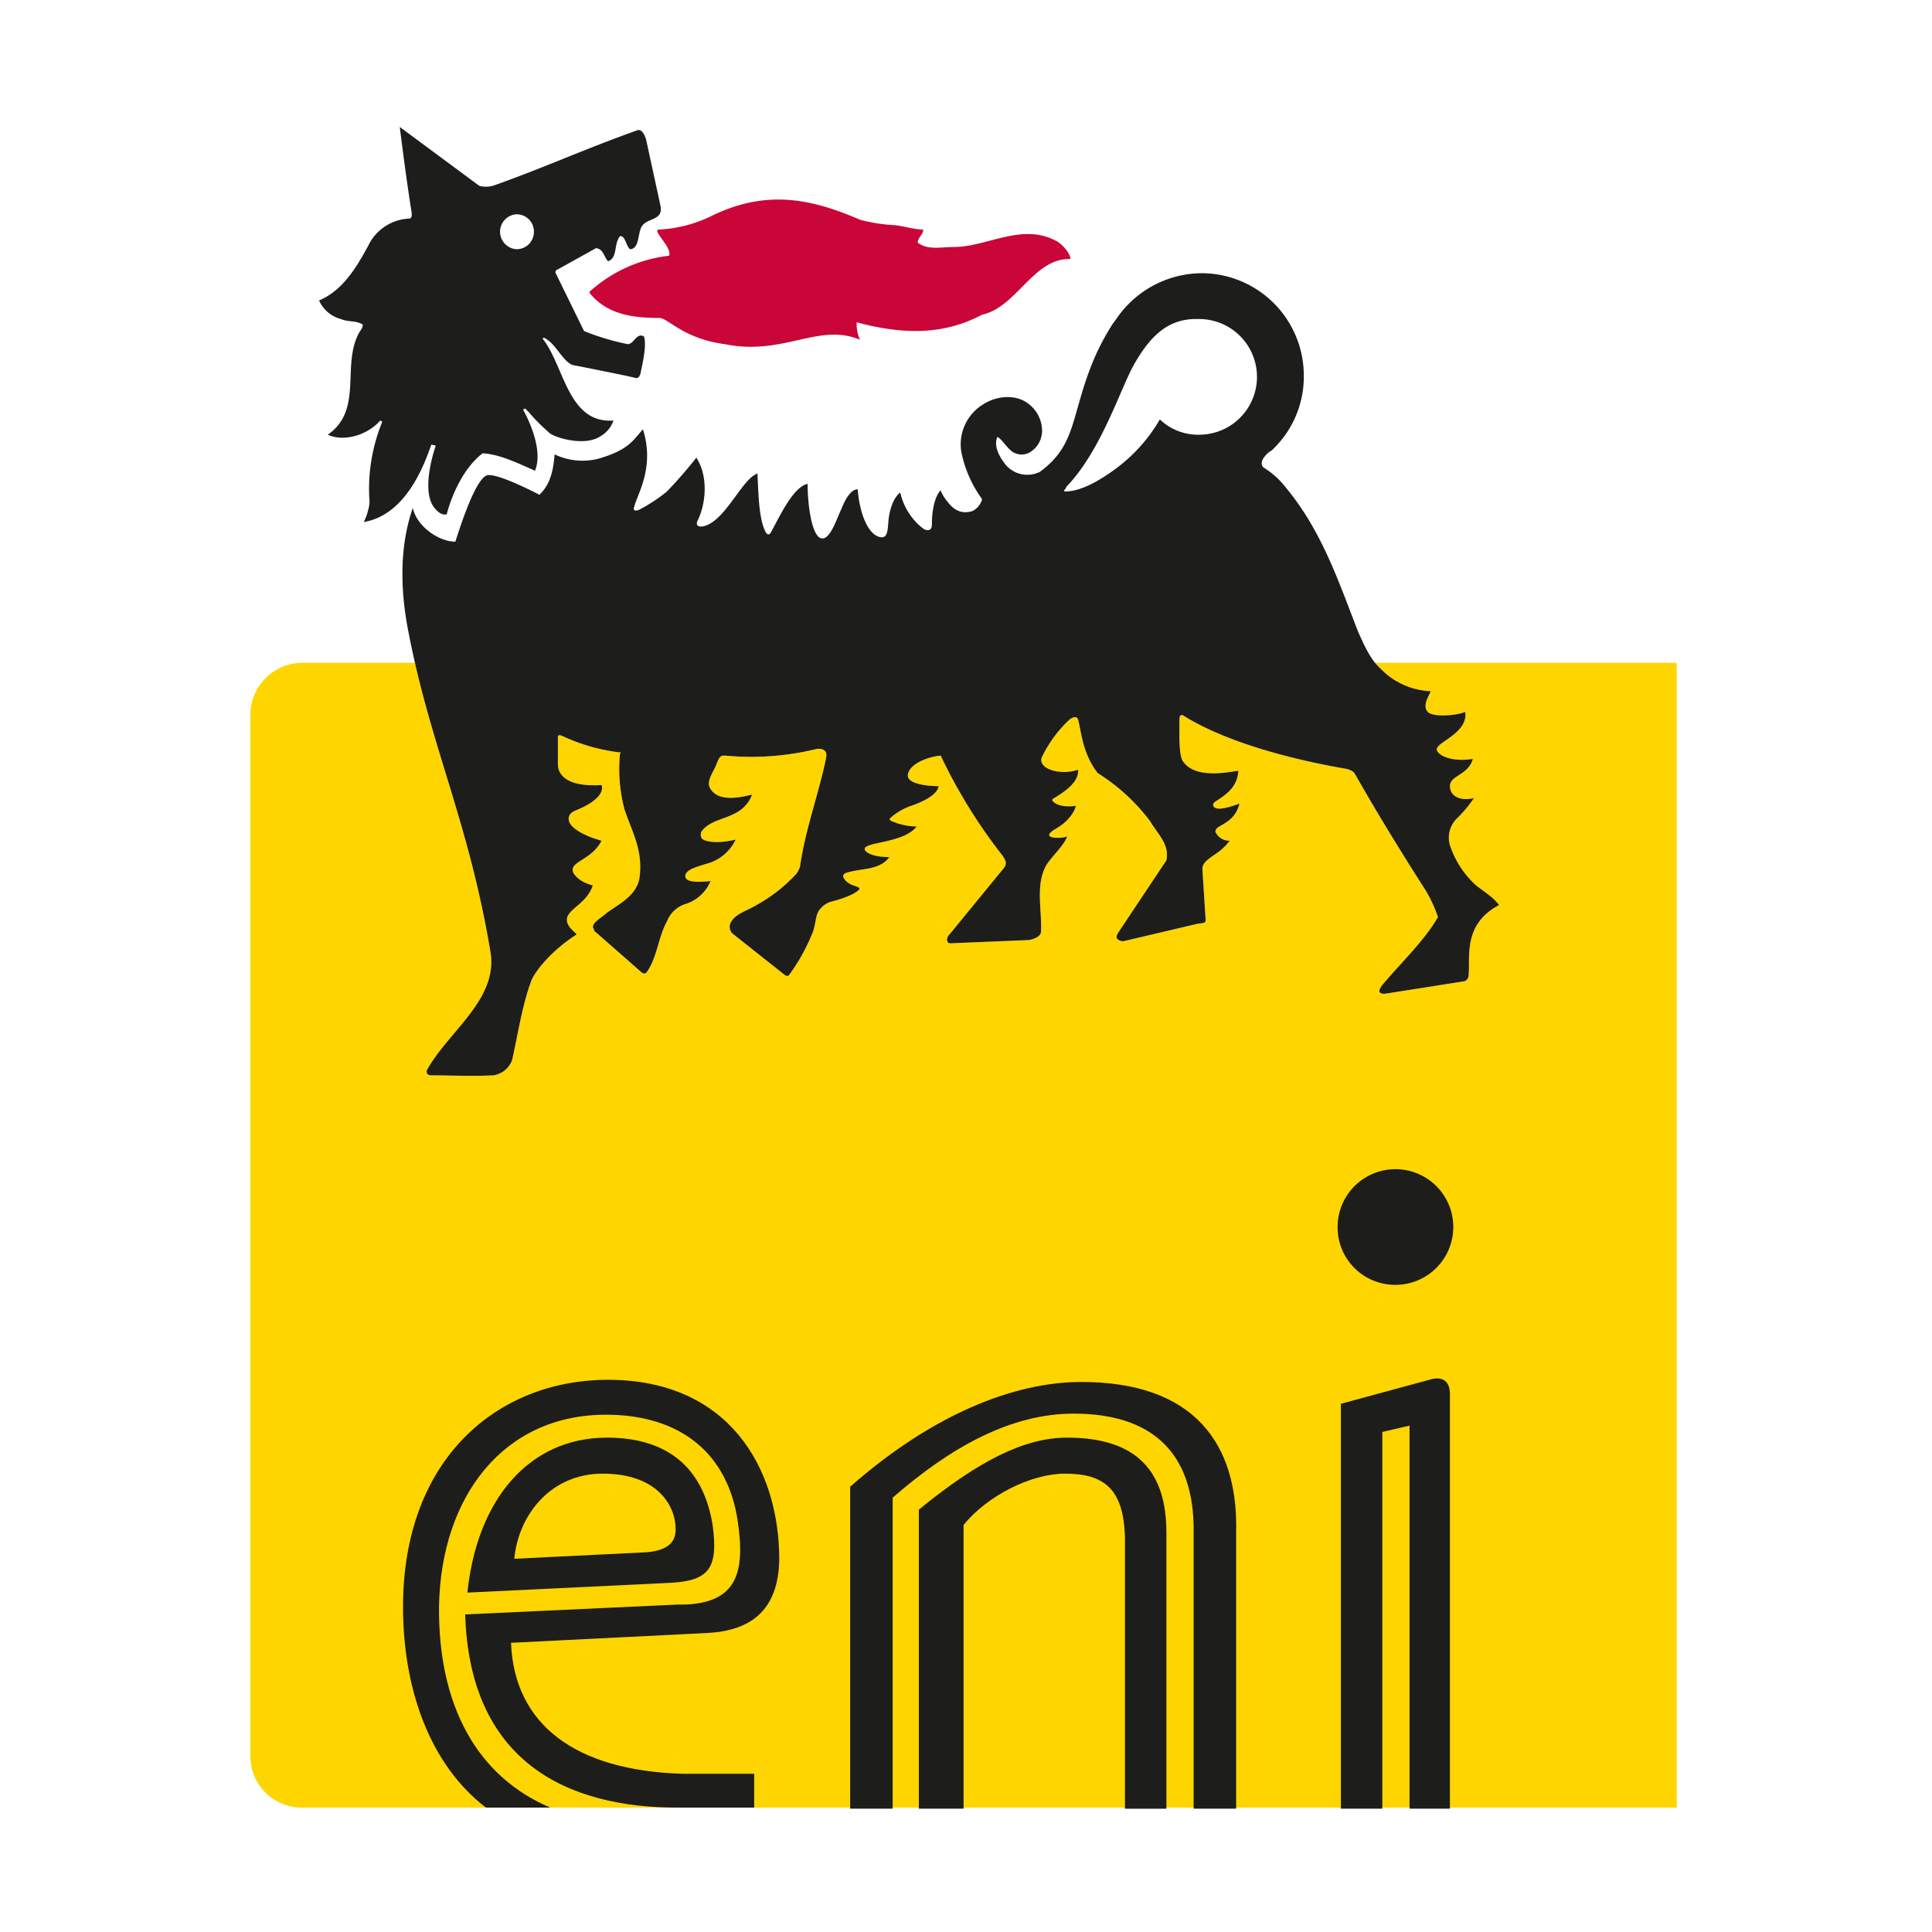 <svg xmlns="http://www.w3.org/2000/svg" xmlns:xlink="http://www.w3.org/1999/xlink" width="300" height="300" viewBox="0 0 300 300"><rect x="0" y="0" width="300" height="300" fill="#808080" stroke="none"/><defs><clipPath id="b"><rect width="300" height="300"/></clipPath></defs><g id="a" clip-path="url(#b)"><rect width="300" height="300" fill="#fff"/><g transform="translate(-45.123 -93.003)"><path d="M226.32,59.1H13.128A8.1,8.1,0,0,0,5,67.065V228.9a7.991,7.991,0,0,0,8.128,7.965H226.489V59.1Z" transform="translate(79 136.822)" fill="#ffd500" fill-rule="evenodd"/><path d="M24.588,159.878c.339-16.946,9.991-29.655,25.908-29.655,11.684,0,18.965,6.1,20.489,16.607,1.185,8.134-.169,13.048-9.483,12.879l-32.851,1.525c.677,22.538,15.409,30.164,33.528,29.994H73.526v-5.253H62.35c-16.595-.508-26.077-7.626-26.585-20.335l30.48-1.525c6.435-.339,11.007-3.22,11.176-11.354,0-14.4-7.959-27.961-26.585-27.961C33.732,124.8,19,137,19,160.048c0,12.879,4.233,24.572,12.869,31.18H41.86C30.684,186.483,24.419,175.638,24.588,159.878Z" transform="translate(88.707 182.457)" fill="#1d1d1b"/><path d="M66.3,141.284v46.432h6.943V143.657c3.725-4.575,10.5-7.964,15.748-7.964,6.1,0,9.144,2.372,9.313,10v42.026h6.435V144.843c0-9.32-4.4-14.743-15.409-14.743C82.725,130.1,75.613,133.659,66.3,141.284Z" transform="translate(121.502 186.138)" fill="#1d1d1b"/><path d="M66.6,142.963c9.144-7.965,18.457-13.048,28.109-13.048,12.023,0,18.8,5.931,18.627,18.471v42.873h6.6V148.385C120.283,134.49,113.34,125,95.9,125c-10.5,0-23.2,5.084-35.9,16.268v49.99h6.6v-48.3Z" transform="translate(117.134 182.595)" fill="#1d1d1b"/><path d="M111.265,133.02l4.4-1.017v59.48h6.265V127.089c0-1.864-1.016-2.881-3.217-2.2L105,128.614v62.869h6.435V133.02Z" transform="translate(148.334 182.37)" fill="#1d1d1b"/><path d="M113.675,123.463a8.981,8.981,0,1,0-8.975-8.981A8.929,8.929,0,0,0,113.675,123.463Z" transform="translate(148.126 169.051)" fill="#1d1d1b"/><path d="M63,143.826c-1.355-8.812-6.773-13.726-16.425-13.726-12.023,0-20.151,9.49-21.675,24.063l31.665-1.525C62.492,152.3,63.847,150.266,63,143.826Zm-5.757.508c0,1.864-1.016,3.22-4.4,3.559L32.181,148.91c.677-6.948,5.757-13.218,13.716-13.218C54.533,135.692,57.243,140.776,57.243,144.335Z" transform="translate(92.797 186.138)" fill="#1d1d1b"/><g transform="translate(94.668 112.718)"><path d="M110.776,25.884c0-.847-1.185-2.2-2.032-2.711-5.419-3.05-10.837.847-16.087.847-2.032,0-4.064.508-5.588-.678,0-.847.847-1.186.847-2.034-1.355,0-2.879-.508-4.4-.678a25.91,25.91,0,0,1-5.419-.847c-7.451-3.22-14.393-4.745-22.86-.678a20.865,20.865,0,0,1-8.3,2.2c-1.355,0,2.032,2.711,1.524,4.067A22.148,22.148,0,0,0,36.1,30.968v.169c2.709,3.389,6.773,3.9,10.837,3.9,1.355,0,3.725,3.22,10.16,4.067,9.144,1.864,14.563-3.389,21-.678a5.812,5.812,0,0,1-.508-2.711c7.62,2.034,13.716,1.864,19.473-1.186,5.419-1.186,7.959-8.812,13.716-8.642" transform="translate(5.895 -5.38)" fill="#fff"/><path d="M48.215,32.2l6.1-3.389c1.185.169,1.185,1.356,1.863,2.034,1.524-.508.847-2.711,1.863-3.9.847,0,.847,1.356,1.524,2.034,1.524,0,1.185-2.542,1.863-3.559.847-1.356,3.387-.847,2.879-3.22L62.1,12.034c-.339-1.186-.847-1.695-1.355-1.525-8.128,2.881-14.393,5.762-22.013,8.473a4.145,4.145,0,0,1-2.54.169L23.831,10c.677,5.423,1.355,10.337,1.863,13.387,0,.508,0,.847-.508.847a7.392,7.392,0,0,0-6.265,4.236c-2.032,3.728-4.064,6.948-7.62,8.473a5.152,5.152,0,0,0,3.387,2.881c1.185.508,2.2.169,3.387.847,0,.508-.169.678-.508,1.186-2.879,5.084.677,12.032-4.911,15.929,2.54,1.186,6.265,0,8.128-2.2l.339.169a27.519,27.519,0,0,0-2.032,11.693,4.724,4.724,0,0,1-.169,2.034,8.636,8.636,0,0,1-.677,1.864c7.112-1.186,9.821-10.337,10.5-12.032l.677.169s-2.371,6.609-.339,9.49c.508.678,1.185,1.356,2.032,1.186.847-3.22,2.709-7.287,5.588-9.49,2.709.169,5.419,1.525,8.128,2.711,1.524-3.728-1.863-9.49-1.863-9.49l.339-.169.508.508A30.373,30.373,0,0,0,47.2,57.618c1.355.847,5.419,1.864,7.62.508a4.619,4.619,0,0,0,2.2-2.542c-7.112.508-7.62-8.473-11.007-12.709l.169-.169c1.863.847,2.709,3.389,4.4,4.236,0,0,9.483,1.864,9.821,2.034.677.169.847-.847.847-.847,0-.339,1.016-3.9.508-5.592-1.185-.678-1.524,1.186-2.54,1.186a38.085,38.085,0,0,1-6.773-2.033l-4.4-8.981a.371.371,0,0,1,.169-.508m-3.556-5.931a2.676,2.676,0,0,1-2.709,2.711,2.717,2.717,0,0,1,0-5.423,2.676,2.676,0,0,1,2.709,2.711" transform="translate(-11.3 -10)" fill="#fff"/><path d="M52.568,97.793a28.83,28.83,0,0,1-8.805-2.542s-.677-.339-.677.169v4.236c0,1.695,1.524,3.559,6.773,3.22,0,0,1.016,1.864-3.895,3.9-1.863.678-1.016,2.033-1.016,2.033s.677,1.525,4.911,2.711c-1.524,3.05-5.08,3.22-4.4,4.914,0,0,.508,1.356,3.048,2.034-.847,2.542-3.217,3.389-3.895,4.745-.677,1.525,1.524,2.711,1.355,2.881-3.725,2.372-6.6,5.762-7.112,7.456-1.355,3.728-2.032,8.3-2.879,12.032a3.692,3.692,0,0,1-2.879,2.372c-3.725.169-6.435,0-9.652,0-1.016,0-.677-.847-.677-.847,3.387-6.1,11.176-11.015,9.821-18.471-3.387-20.166-9.313-31.858-12.7-49.482-1.355-6.778-1.355-13.557.677-19.318.508,2.711,3.895,5.253,6.6,5.253,1.185-3.728,3.387-10.168,5.08-10.337,1.863-.169,7.959,3.05,7.959,3.05,1.863-1.695,2.2-4.236,2.371-6.27a10.012,10.012,0,0,0,6.773.678c4.741-1.356,5.419-2.881,6.943-4.575,1.863,5.931-.847,10-1.355,12.032,0,0-.169.339,0,.508,0,0,.169.169.677,0a24.789,24.789,0,0,0,4.4-2.881,69.405,69.405,0,0,0,4.572-5.253c1.863,2.881,1.524,7.117.169,9.829,0,0-.508,1.017.847.847,3.387-.678,5.927-7.117,8.3-8.134,0,0,.169-.169.169,0,.169,2.881.169,7.117,1.355,9.151,0,0,.339.508.677,0,1.185-2.034,3.387-7.117,5.757-7.626,0,3.389.677,8.3,2.2,8.473,1.355.169,2.371-3.22,3.048-4.575.677-1.695,1.524-3.05,2.54-3.05.169,2.881,1.355,7.287,3.725,7.456,1.185,0,.847-2.033,1.185-3.559.508-2.711,1.693-3.389,1.693-3.389a9.754,9.754,0,0,0,3.556,5.592c.508.339,1.355.508,1.355-.678,0-2.372.508-4.406,1.355-5.253a6.345,6.345,0,0,0,1.016,1.695c1.016,1.356,2.2,2.034,3.895,1.525a2.835,2.835,0,0,0,1.524-1.864,18.85,18.85,0,0,1-3.217-7.287,7.283,7.283,0,0,1,3.725-7.626c2.032-1.186,4.911-1.356,6.773.169A5.309,5.309,0,0,1,118.27,47.8a3.908,3.908,0,0,1-1.863,3.389,2.562,2.562,0,0,1-2.879-.169c-.847-.678-1.524-1.864-2.2-2.2-.677,1.525.508,3.389,1.355,4.406a4.409,4.409,0,0,0,5.249,1.017c5.757-4.236,4.741-8.642,8.3-17.285a37.472,37.472,0,0,1,3.048-5.762c.169-.169.339-.508.508-.678A16.13,16.13,0,0,1,142.993,23.4,15.9,15.9,0,0,1,158.91,39.329a15.614,15.614,0,0,1-4.572,11.184,2.973,2.973,0,0,1-.847.678c-1.185,1.017-1.355,1.864-.847,2.372a13.056,13.056,0,0,1,3.556,3.22c5.588,6.778,8.128,14.574,11.176,22.369.847,1.864,1.863,4.236,3.387,5.592a11.517,11.517,0,0,0,7.789,3.559c.339,0-1.693,2.372-.169,3.389,1.185.678,4.4.339,5.588-.169.508,3.389-4.741,4.745-4.4,5.931.339,1.017,2.709,1.864,5.588,1.356-.677,2.542-3.556,2.542-3.556,4.236,0,1.525,1.524,2.372,3.725,1.864a20.553,20.553,0,0,1-2.709,3.22,4.187,4.187,0,0,0-.847,4.575,14.481,14.481,0,0,0,3.895,5.762c1.524,1.186,2.709,1.864,3.556,3.05-5.757,3.05-4.4,8.3-4.741,11.015a.926.926,0,0,1-.847.847l-11.853,1.864c-1.016.169-1.693-.169-.508-1.525,2.879-3.389,6.435-6.778,8.467-10.337a20.7,20.7,0,0,0-1.863-4.067c-3.895-6.1-7.451-11.862-11.007-18.132-.339-.678-1.524-.847-1.524-.847-8.805-1.525-18.8-4.236-25.231-8.3-.508-.169-.508.508-.508.508,0,1.695-.169,5.592.508,6.609,2.032,3.05,7.789,1.525,8.636,1.525-.169,2.2-1.355,3.389-3.556,4.745,0,0-.508.339-.339.678.339.847,2.2.339,4.064-.339-.847,3.389-3.895,3.22-3.725,4.406a2.353,2.353,0,0,0,2.2,1.356c-1.693,2.372-4.233,2.711-4.233,4.406l.508,7.965a.525.525,0,0,1-.169.339,4.736,4.736,0,0,1-1.016.169l-11.515,2.711a1.244,1.244,0,0,1-1.016-.339c-.339-.339.169-1.017.169-1.017l7.451-11.184c.508-2.542-1.355-4.067-2.54-6.1a30.421,30.421,0,0,0-8.128-7.456c-2.371-3.05-2.54-6.439-3.048-8.3-.169-.678-1.016-.339-1.524.169a19.817,19.817,0,0,0-4.064,5.592c-.508,1.017.508,1.864,1.863,2.2a7.153,7.153,0,0,0,3.725-.169c.169,2.033-2.371,3.559-3.725,4.406,0,0-.508.169-.169.508.847.847,2.54.847,3.556.678,0,0-.339,2.034-3.387,3.728-2.371,1.525,1.524,1.356,2.032,1.017-.508,1.525-2.709,3.389-3.387,4.745-1.524,3.05-.508,6.778-.677,10.168-.169.678-1.016,1.017-1.863,1.186l-12.192.508c-.677,0-.677-.847-.169-1.356l8.467-10.337c.677-.847,0-1.525-.169-1.864a82.38,82.38,0,0,1-9.652-15.59c-1.863.169-4.741,1.186-5.08,2.881-.339,1.525,3.048,1.864,4.741,1.864,0,0,.169,1.525-4.233,3.05a9.583,9.583,0,0,0-3.217,1.864s-.339.339.169.508a10.083,10.083,0,0,0,3.895.847c-1.863,2.372-6.943,2.372-7.959,3.22-.508.508.677,1.525,3.725,1.525-1.524,2.034-4.064,1.695-6.435,2.372,0,0-1.016.169-.677.847.847,1.525,2.879,1.186,2.371,1.864-.847.847-3.048,1.525-4.4,1.864a3.334,3.334,0,0,0-1.524,1.017c-.847.847-.677,2.034-1.185,3.559a29.651,29.651,0,0,1-3.725,6.778s-.169.339-.677,0l-8.128-6.439a1.472,1.472,0,0,1-.339-1.525c.677-1.525,2.371-1.864,4.064-2.881A24.284,24.284,0,0,0,80.17,116.6a4.8,4.8,0,0,0,.508-1.017c.847-5.931,2.879-11.184,4.064-16.946.339-1.695-1.524-1.356-1.524-1.356A42.742,42.742,0,0,1,68.993,98.3c-.677,0-.847.169-1.355,1.525-.677,1.525-1.693,2.711-.677,3.9,1.693,2.2,6.265.508,6.265.678-1.524,3.9-5.757,3.22-7.62,5.423a1.074,1.074,0,0,0-.169,1.356c.508.508,2.371.847,5.249.169a6.979,6.979,0,0,1-3.895,3.559c-2.2.678-3.556,1.017-3.895,1.864-.169.847.508,1.356,3.895,1.017a6.212,6.212,0,0,1-3.895,3.559,4.573,4.573,0,0,0-2.879,2.711c-1.355,2.372-1.524,5.762-3.217,7.965,0,0-.339.339-.847-.169l-6.943-6.1a.6.6,0,0,1-.339-.508c-.677-.847,1.355-1.864,2.032-2.542,1.863-1.356,4.741-2.711,5.08-5.592.508-4.236-1.185-6.948-2.371-10.506a24.6,24.6,0,0,1-.677-8.642C53.076,97.793,52.568,97.793,52.568,97.793Zm69.258-40.84c-.169.169-.169.339,0,.339,2.371,0,5.08-1.525,7.451-3.22a25.326,25.326,0,0,0,7.281-7.965,8.571,8.571,0,0,0,6.1,2.372,8.981,8.981,0,0,0,0-17.963h-.847c-4.064.169-6.773,2.542-9.483,7.456-2.2,4.236-5.08,13.218-10.329,18.641a.525.525,0,0,1-.169.339" transform="translate(-6.001 -0.692)" fill="#fff"/></g><g transform="translate(94.668 112.718)"><path d="M110.776,25.884c0-.847-1.185-2.2-2.032-2.711-5.419-3.05-10.837.847-16.087.847-2.032,0-4.064.508-5.588-.678,0-.847.847-1.186.847-2.034-1.355,0-2.879-.508-4.4-.678a25.91,25.91,0,0,1-5.419-.847c-7.451-3.22-14.393-4.745-22.86-.678a20.865,20.865,0,0,1-8.3,2.2c-1.355,0,2.032,2.711,1.524,4.067A22.148,22.148,0,0,0,36.1,30.968v.169c2.709,3.389,6.773,3.9,10.837,3.9,1.355,0,3.725,3.22,10.16,4.067,9.144,1.864,14.563-3.389,21-.678a5.812,5.812,0,0,1-.508-2.711c7.62,2.034,13.716,1.864,19.473-1.186,5.419-1.186,7.959-8.812,13.716-8.642" transform="translate(5.895 -5.38)" fill="#ca0538"/><path d="M48.215,32.2l6.1-3.389c1.185.169,1.185,1.356,1.863,2.034,1.524-.508.847-2.711,1.863-3.9.847,0,.847,1.356,1.524,2.034,1.524,0,1.185-2.542,1.863-3.559.847-1.356,3.387-.847,2.879-3.22L62.1,12.034c-.339-1.186-.847-1.695-1.355-1.525-8.128,2.881-14.393,5.762-22.013,8.473a4.145,4.145,0,0,1-2.54.169L23.831,10c.677,5.423,1.355,10.337,1.863,13.387,0,.508,0,.847-.508.847a7.392,7.392,0,0,0-6.265,4.236c-2.032,3.728-4.064,6.948-7.62,8.473a5.152,5.152,0,0,0,3.387,2.881c1.185.508,2.2.169,3.387.847,0,.508-.169.678-.508,1.186-2.879,5.084.677,12.032-4.911,15.929,2.54,1.186,6.265,0,8.128-2.2l.339.169a27.519,27.519,0,0,0-2.032,11.693,4.724,4.724,0,0,1-.169,2.034,8.636,8.636,0,0,1-.677,1.864c7.112-1.186,9.821-10.337,10.5-12.032l.677.169s-2.371,6.609-.339,9.49c.508.678,1.185,1.356,2.032,1.186.847-3.22,2.709-7.287,5.588-9.49,2.709.169,5.419,1.525,8.128,2.711,1.524-3.728-1.863-9.49-1.863-9.49l.339-.169.508.508A30.373,30.373,0,0,0,47.2,57.618c1.355.847,5.419,1.864,7.62.508a4.619,4.619,0,0,0,2.2-2.542c-7.112.508-7.62-8.473-11.007-12.709l.169-.169c1.863.847,2.709,3.389,4.4,4.236,0,0,9.483,1.864,9.821,2.034.677.169.847-.847.847-.847,0-.339,1.016-3.9.508-5.592-1.185-.678-1.524,1.186-2.54,1.186a38.085,38.085,0,0,1-6.773-2.033l-4.4-8.981a.371.371,0,0,1,.169-.508m-3.556-5.931a2.676,2.676,0,0,1-2.709,2.711,2.717,2.717,0,0,1,0-5.423,2.676,2.676,0,0,1,2.709,2.711" transform="translate(-11.3 -10)" fill="#1d1d1b"/><path d="M52.568,97.793a28.83,28.83,0,0,1-8.805-2.542s-.677-.339-.677.169v4.236c0,1.695,1.524,3.559,6.773,3.22,0,0,1.016,1.864-3.895,3.9-1.863.678-1.016,2.033-1.016,2.033s.677,1.525,4.911,2.711c-1.524,3.05-5.08,3.22-4.4,4.914,0,0,.508,1.356,3.048,2.034-.847,2.542-3.217,3.389-3.895,4.745-.677,1.525,1.524,2.711,1.355,2.881-3.725,2.372-6.6,5.762-7.112,7.456-1.355,3.728-2.032,8.3-2.879,12.032a3.692,3.692,0,0,1-2.879,2.372c-3.725.169-6.435,0-9.652,0-1.016,0-.677-.847-.677-.847,3.387-6.1,11.176-11.015,9.821-18.471-3.387-20.166-9.313-31.858-12.7-49.482-1.355-6.778-1.355-13.557.677-19.318.508,2.711,3.895,5.253,6.6,5.253,1.185-3.728,3.387-10.168,5.08-10.337,1.863-.169,7.959,3.05,7.959,3.05,1.863-1.695,2.2-4.236,2.371-6.27a10.012,10.012,0,0,0,6.773.678c4.741-1.356,5.419-2.881,6.943-4.575,1.863,5.931-.847,10-1.355,12.032,0,0-.169.339,0,.508,0,0,.169.169.677,0a24.789,24.789,0,0,0,4.4-2.881,69.405,69.405,0,0,0,4.572-5.253c1.863,2.881,1.524,7.117.169,9.829,0,0-.508,1.017.847.847,3.387-.678,5.927-7.117,8.3-8.134,0,0,.169-.169.169,0,.169,2.881.169,7.117,1.355,9.151,0,0,.339.508.677,0,1.185-2.034,3.387-7.117,5.757-7.626,0,3.389.677,8.3,2.2,8.473,1.355.169,2.371-3.22,3.048-4.575.677-1.695,1.524-3.05,2.54-3.05.169,2.881,1.355,7.287,3.725,7.456,1.185,0,.847-2.033,1.185-3.559.508-2.711,1.693-3.389,1.693-3.389a9.754,9.754,0,0,0,3.556,5.592c.508.339,1.355.508,1.355-.678,0-2.372.508-4.406,1.355-5.253a6.345,6.345,0,0,0,1.016,1.695c1.016,1.356,2.2,2.034,3.895,1.525a2.835,2.835,0,0,0,1.524-1.864,18.85,18.85,0,0,1-3.217-7.287,7.283,7.283,0,0,1,3.725-7.626c2.032-1.186,4.911-1.356,6.773.169A5.309,5.309,0,0,1,118.27,47.8a3.908,3.908,0,0,1-1.863,3.389,2.562,2.562,0,0,1-2.879-.169c-.847-.678-1.524-1.864-2.2-2.2-.677,1.525.508,3.389,1.355,4.406a4.409,4.409,0,0,0,5.249,1.017c5.757-4.236,4.741-8.642,8.3-17.285a37.472,37.472,0,0,1,3.048-5.762c.169-.169.339-.508.508-.678A16.13,16.13,0,0,1,142.993,23.4,15.9,15.9,0,0,1,158.91,39.329a15.614,15.614,0,0,1-4.572,11.184,2.973,2.973,0,0,1-.847.678c-1.185,1.017-1.355,1.864-.847,2.372a13.056,13.056,0,0,1,3.556,3.22c5.588,6.778,8.128,14.574,11.176,22.369.847,1.864,1.863,4.236,3.387,5.592a11.517,11.517,0,0,0,7.789,3.559c.339,0-1.693,2.372-.169,3.389,1.185.678,4.4.339,5.588-.169.508,3.389-4.741,4.745-4.4,5.931.339,1.017,2.709,1.864,5.588,1.356-.677,2.542-3.556,2.542-3.556,4.236,0,1.525,1.524,2.372,3.725,1.864a20.553,20.553,0,0,1-2.709,3.22,4.187,4.187,0,0,0-.847,4.575,14.481,14.481,0,0,0,3.895,5.762c1.524,1.186,2.709,1.864,3.556,3.05-5.757,3.05-4.4,8.3-4.741,11.015a.926.926,0,0,1-.847.847l-11.853,1.864c-1.016.169-1.693-.169-.508-1.525,2.879-3.389,6.435-6.778,8.467-10.337a20.7,20.7,0,0,0-1.863-4.067c-3.895-6.1-7.451-11.862-11.007-18.132-.339-.678-1.524-.847-1.524-.847-8.805-1.525-18.8-4.236-25.231-8.3-.508-.169-.508.508-.508.508,0,1.695-.169,5.592.508,6.609,2.032,3.05,7.789,1.525,8.636,1.525-.169,2.2-1.355,3.389-3.556,4.745,0,0-.508.339-.339.678.339.847,2.2.339,4.064-.339-.847,3.389-3.895,3.22-3.725,4.406a2.353,2.353,0,0,0,2.2,1.356c-1.693,2.372-4.233,2.711-4.233,4.406l.508,7.965a.525.525,0,0,1-.169.339,4.736,4.736,0,0,1-1.016.169l-11.515,2.711a1.244,1.244,0,0,1-1.016-.339c-.339-.339.169-1.017.169-1.017l7.451-11.184c.508-2.542-1.355-4.067-2.54-6.1a30.421,30.421,0,0,0-8.128-7.456c-2.371-3.05-2.54-6.439-3.048-8.3-.169-.678-1.016-.339-1.524.169a19.817,19.817,0,0,0-4.064,5.592c-.508,1.017.508,1.864,1.863,2.2a7.153,7.153,0,0,0,3.725-.169c.169,2.033-2.371,3.559-3.725,4.406,0,0-.508.169-.169.508.847.847,2.54.847,3.556.678,0,0-.339,2.034-3.387,3.728-2.371,1.525,1.524,1.356,2.032,1.017-.508,1.525-2.709,3.389-3.387,4.745-1.524,3.05-.508,6.778-.677,10.168-.169.678-1.016,1.017-1.863,1.186l-12.192.508c-.677,0-.677-.847-.169-1.356l8.467-10.337c.677-.847,0-1.525-.169-1.864a82.38,82.38,0,0,1-9.652-15.59c-1.863.169-4.741,1.186-5.08,2.881-.339,1.525,3.048,1.864,4.741,1.864,0,0,.169,1.525-4.233,3.05a9.583,9.583,0,0,0-3.217,1.864s-.339.339.169.508a10.083,10.083,0,0,0,3.895.847c-1.863,2.372-6.943,2.372-7.959,3.22-.508.508.677,1.525,3.725,1.525-1.524,2.034-4.064,1.695-6.435,2.372,0,0-1.016.169-.677.847.847,1.525,2.879,1.186,2.371,1.864-.847.847-3.048,1.525-4.4,1.864a3.334,3.334,0,0,0-1.524,1.017c-.847.847-.677,2.034-1.185,3.559a29.651,29.651,0,0,1-3.725,6.778s-.169.339-.677,0l-8.128-6.439a1.472,1.472,0,0,1-.339-1.525c.677-1.525,2.371-1.864,4.064-2.881A24.284,24.284,0,0,0,80.17,116.6a4.8,4.8,0,0,0,.508-1.017c.847-5.931,2.879-11.184,4.064-16.946.339-1.695-1.524-1.356-1.524-1.356A42.742,42.742,0,0,1,68.993,98.3c-.677,0-.847.169-1.355,1.525-.677,1.525-1.693,2.711-.677,3.9,1.693,2.2,6.265.508,6.265.678-1.524,3.9-5.757,3.22-7.62,5.423a1.074,1.074,0,0,0-.169,1.356c.508.508,2.371.847,5.249.169a6.979,6.979,0,0,1-3.895,3.559c-2.2.678-3.556,1.017-3.895,1.864-.169.847.508,1.356,3.895,1.017a6.212,6.212,0,0,1-3.895,3.559,4.573,4.573,0,0,0-2.879,2.711c-1.355,2.372-1.524,5.762-3.217,7.965,0,0-.339.339-.847-.169l-6.943-6.1a.6.6,0,0,1-.339-.508c-.677-.847,1.355-1.864,2.032-2.542,1.863-1.356,4.741-2.711,5.08-5.592.508-4.236-1.185-6.948-2.371-10.506a24.6,24.6,0,0,1-.677-8.642C53.076,97.793,52.568,97.793,52.568,97.793Zm69.258-40.84c-.169.169-.169.339,0,.339,2.371,0,5.08-1.525,7.451-3.22a25.326,25.326,0,0,0,7.281-7.965,8.571,8.571,0,0,0,6.1,2.372,8.981,8.981,0,0,0,0-17.963h-.847c-4.064.169-6.773,2.542-9.483,7.456-2.2,4.236-5.08,13.218-10.329,18.641a.525.525,0,0,1-.169.339" transform="translate(-6.001 -0.692)" fill="#1d1d1b"/></g></g></g></svg>